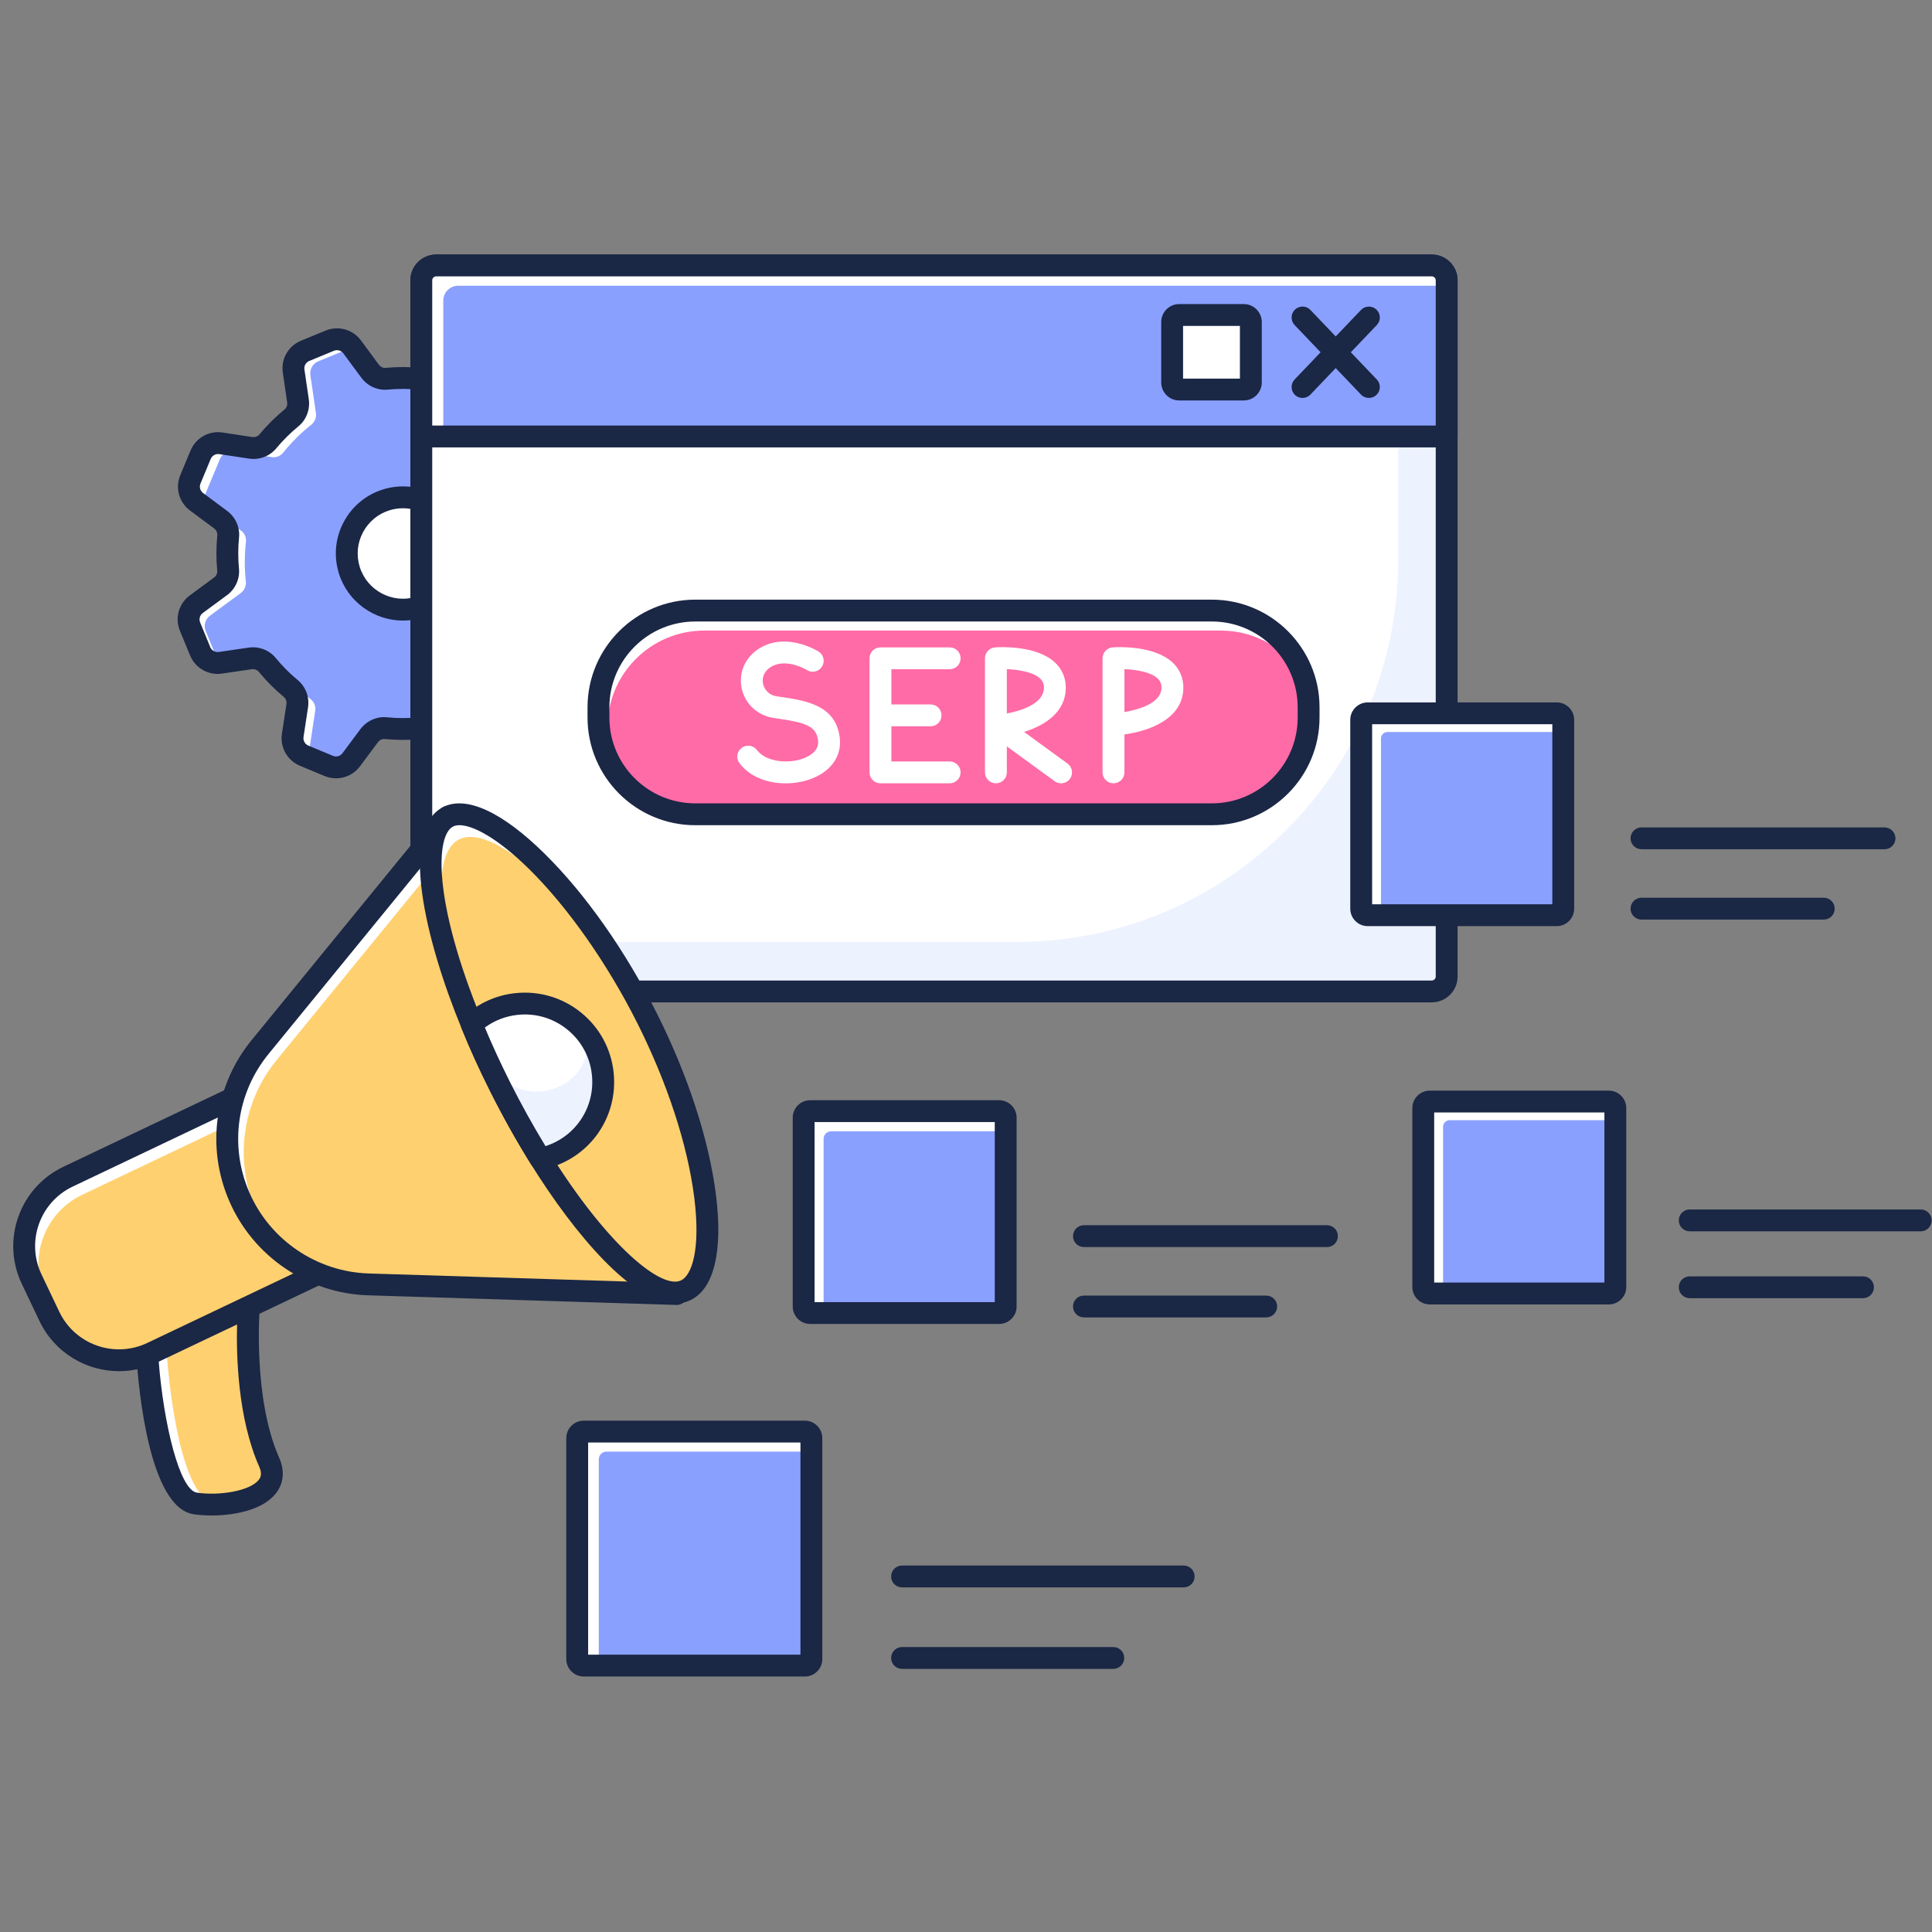 <?xml version="1.0" encoding="UTF-8"?> <svg xmlns="http://www.w3.org/2000/svg" xmlns:xlink="http://www.w3.org/1999/xlink" width="500" zoomAndPan="magnify" viewBox="0 0 375 375" height="500" preserveAspectRatio="xMidYMid meet" version="1.0"><rect x="0" y="0" width="375" height="375" fill="#808080" stroke="none"/><defs><clipPath id="68f3739ba2"><path d="M 79 49.434 L 283 49.434 L 283 195 L 79 195 Z M 79 49.434 " clip-rule="nonzero"></path></clipPath><clipPath id="8976e922d5"><path d="M 79 49.434 L 283 49.434 L 283 87 L 79 87 Z M 79 49.434 " clip-rule="nonzero"></path></clipPath><clipPath id="1b0e8e19c5"><path d="M 109.699 275.16 L 160 275.16 L 160 325.398 L 109.699 325.398 Z M 109.699 275.16 " clip-rule="nonzero"></path></clipPath><clipPath id="d9c61349b0"><path d="M 325.016 234 L 374.941 234 L 374.941 239 L 325.016 239 Z M 325.016 234 " clip-rule="nonzero"></path></clipPath></defs><path fill="#8aa0ff" d="M 119.551 93.234 L 117.582 88.453 C 116.941 86.895 115.32 85.977 113.656 86.219 L 107.879 87.062 C 106.629 87.25 105.359 86.789 104.559 85.812 C 103.168 84.121 101.637 82.582 99.984 81.211 C 99.012 80.406 98.555 79.133 98.746 77.887 L 99.613 72.125 C 99.867 70.457 98.953 68.836 97.398 68.188 L 92.621 66.199 C 91.066 65.551 89.273 66.043 88.266 67.391 L 84.781 72.07 C 84.027 73.082 82.801 73.652 81.547 73.527 C 79.402 73.316 77.234 73.312 75.055 73.516 C 73.797 73.637 72.574 73.055 71.828 72.043 L 68.363 67.348 C 67.363 65.988 65.57 65.488 64.012 66.129 L 59.227 68.094 C 57.668 68.738 56.746 70.355 56.988 72.02 L 57.836 77.793 C 58.016 79.043 57.559 80.309 56.582 81.113 C 54.887 82.496 53.352 84.027 51.98 85.684 C 51.172 86.656 49.898 87.109 48.648 86.922 L 42.883 86.047 C 41.215 85.801 39.59 86.711 38.945 88.266 L 36.953 93.035 C 36.305 94.594 36.801 96.387 38.148 97.391 L 42.828 100.875 C 43.844 101.629 44.414 102.848 44.289 104.109 C 44.078 106.246 44.07 108.418 44.277 110.59 C 44.398 111.852 43.816 113.066 42.797 113.816 L 38.102 117.281 C 36.746 118.281 36.242 120.074 36.887 121.629 L 38.855 126.41 C 39.492 127.969 41.113 128.887 42.777 128.645 L 48.559 127.801 C 49.805 127.617 51.078 128.074 51.875 129.051 C 53.266 130.742 54.797 132.281 56.453 133.652 C 57.426 134.461 57.879 135.727 57.695 136.977 L 56.82 142.742 C 56.566 144.406 57.48 146.027 59.035 146.676 L 63.812 148.664 C 65.367 149.316 67.164 148.824 68.172 147.473 L 71.652 142.793 C 72.41 141.785 73.633 141.211 74.891 141.336 C 77.031 141.547 79.207 141.551 81.379 141.348 C 82.641 141.23 83.859 141.809 84.609 142.824 L 88.07 147.52 C 89.07 148.875 90.863 149.379 92.422 148.734 L 97.211 146.77 C 98.77 146.129 99.691 144.508 99.445 142.844 L 98.602 137.07 C 98.418 135.82 98.879 134.555 99.855 133.758 C 101.547 132.367 103.082 130.836 104.457 129.18 C 105.262 128.207 106.535 127.758 107.785 127.941 L 113.555 128.816 C 115.219 129.066 116.844 128.152 117.488 126.602 L 119.48 121.828 C 120.133 120.27 119.637 118.477 118.285 117.473 L 113.605 113.992 C 112.598 113.238 112.023 112.012 112.145 110.758 C 112.355 108.617 112.363 106.445 112.156 104.27 C 112.039 103.016 112.621 101.793 113.637 101.043 L 118.336 97.586 C 119.688 96.586 120.191 94.793 119.551 93.234 " fill-opacity="1" fill-rule="nonzero"></path><path fill="#ffffff" d="M 75.629 74.297 C 76.156 75.008 77.023 75.363 77.898 75.266 C 80.457 74.984 83.012 74.992 85.516 75.281 C 86.367 75.383 87.207 75.047 87.719 74.359 L 92.195 68.352 C 92.883 67.434 94.105 67.098 95.164 67.539 L 98.512 68.938 C 98.191 68.629 97.824 68.363 97.398 68.188 L 92.621 66.199 C 91.066 65.551 89.273 66.043 88.266 67.391 L 84.781 72.07 C 84.027 73.082 82.801 73.652 81.547 73.527 C 79.402 73.316 77.234 73.312 75.055 73.516 C 75.055 73.516 75.055 73.516 75.051 73.516 L 75.629 74.297 " fill-opacity="1" fill-rule="nonzero"></path><path fill="#ffffff" d="M 108.281 87.922 C 108.832 88.617 109.691 88.988 110.566 88.859 L 117.227 87.887 C 116.457 86.699 115.094 86.008 113.656 86.219 L 107.879 87.062 C 107.762 87.082 107.641 87.066 107.52 87.07 C 107.77 87.359 108.043 87.625 108.281 87.922 " fill-opacity="1" fill-rule="nonzero"></path><path fill="#ffffff" d="M 60.066 145.336 L 61.188 137.934 C 61.316 137.086 60.961 136.254 60.297 135.719 C 58.328 134.145 56.52 132.34 54.922 130.328 C 54.371 129.633 53.512 129.266 52.633 129.391 L 52.238 129.449 C 53.531 130.977 54.934 132.395 56.453 133.652 C 57.426 134.461 57.879 135.727 57.695 136.977 L 56.82 142.742 C 56.566 144.406 57.48 146.027 59.035 146.676 L 60.711 147.375 C 60.215 146.832 59.953 146.098 60.066 145.336 " fill-opacity="1" fill-rule="nonzero"></path><path fill="#ffffff" d="M 39.922 122.477 C 39.484 121.418 39.828 120.195 40.75 119.512 L 46.75 115.098 C 47.465 114.57 47.812 113.703 47.715 112.824 C 47.434 110.27 47.449 107.719 47.738 105.215 C 47.836 104.363 47.5 103.523 46.812 103.016 L 40.801 98.539 C 39.883 97.855 39.547 96.629 39.984 95.574 L 42.684 89.117 C 43.121 88.055 44.227 87.434 45.363 87.609 L 52.777 88.727 C 53.621 88.855 54.453 88.504 54.988 87.836 C 56.566 85.867 58.371 84.059 60.387 82.465 C 61.078 81.914 61.449 81.055 61.324 80.18 L 60.242 72.812 C 60.074 71.676 60.707 70.57 61.766 70.137 L 68.238 67.473 C 68.301 67.449 68.367 67.453 68.43 67.434 L 68.363 67.348 C 67.363 65.988 65.57 65.488 64.012 66.129 L 59.227 68.094 C 57.668 68.738 56.746 70.355 56.988 72.02 L 57.836 77.793 C 58.016 79.043 57.559 80.309 56.582 81.113 C 54.887 82.496 53.352 84.027 51.98 85.684 C 51.172 86.656 49.898 87.109 48.648 86.922 L 42.883 86.047 C 41.215 85.801 39.59 86.711 38.945 88.262 L 36.953 93.035 C 36.305 94.594 36.801 96.387 38.148 97.391 L 42.828 100.875 C 43.844 101.629 44.414 102.848 44.289 104.109 C 44.078 106.246 44.07 108.418 44.277 110.59 C 44.398 111.852 43.816 113.066 42.797 113.816 L 38.102 117.281 C 36.746 118.281 36.242 120.074 36.887 121.629 L 38.855 126.41 C 39.449 127.863 40.91 128.727 42.457 128.637 L 39.922 122.477 " fill-opacity="1" fill-rule="nonzero"></path><path fill="#ffffff" d="M 87.574 143.953 C 87.047 143.238 86.184 142.891 85.305 142.988 C 85.117 143.004 84.934 142.996 84.75 143.012 L 88.07 147.52 C 88.836 148.555 90.062 149.078 91.293 148.992 L 87.574 143.953 " fill-opacity="1" fill-rule="nonzero"></path><path fill="#1a2745" d="M 81.703 139.211 C 83.488 139.211 85.227 140.086 86.316 141.562 L 89.777 146.258 C 90.207 146.836 90.957 147.055 91.613 146.773 L 96.402 144.805 C 97.062 144.539 97.449 143.855 97.348 143.148 L 96.504 137.379 C 96.211 135.387 96.977 133.371 98.508 132.113 C 100.078 130.828 101.527 129.387 102.824 127.828 C 104.086 126.305 106.098 125.539 108.102 125.844 L 113.867 126.719 C 114.582 126.805 115.254 126.441 115.535 125.781 L 117.523 121.012 C 117.797 120.355 117.59 119.598 117.016 119.168 L 112.34 115.688 C 110.727 114.492 109.84 112.52 110.035 110.551 C 110.234 108.539 110.238 106.492 110.047 104.469 C 109.859 102.5 110.754 100.539 112.375 99.336 L 117.074 95.875 C 117.652 95.453 117.863 94.699 117.59 94.043 L 115.621 89.262 C 115.348 88.602 114.672 88.227 113.965 88.316 L 108.188 89.16 C 106.188 89.445 104.172 88.684 102.918 87.152 C 101.629 85.582 100.188 84.137 98.629 82.844 C 97.105 81.582 96.344 79.559 96.648 77.57 L 97.52 71.805 C 97.625 71.102 97.242 70.418 96.582 70.145 L 91.805 68.152 C 91.148 67.879 90.395 68.086 89.965 68.66 L 86.48 73.332 C 85.285 74.945 83.328 75.852 81.34 75.641 C 79.324 75.441 77.277 75.438 75.254 75.625 C 73.258 75.812 71.312 74.918 70.121 73.297 L 66.656 68.602 C 66.234 68.027 65.48 67.82 64.816 68.086 L 60.035 70.059 C 59.371 70.328 58.984 71.008 59.09 71.711 L 59.934 77.484 C 60.227 79.477 59.453 81.496 57.926 82.746 C 56.352 84.039 54.902 85.48 53.613 87.031 C 52.348 88.555 50.34 89.324 48.332 89.016 L 42.566 88.145 C 41.852 88.039 41.176 88.426 40.902 89.078 L 38.914 93.852 C 38.641 94.512 38.848 95.266 39.418 95.691 L 44.094 99.172 C 45.711 100.371 46.594 102.344 46.398 104.316 C 46.199 106.324 46.195 108.367 46.387 110.391 C 46.574 112.367 45.684 114.332 44.059 115.527 L 39.359 118.984 C 38.789 119.406 38.578 120.164 38.848 120.82 L 40.812 125.605 C 41.086 126.262 41.785 126.656 42.473 126.547 L 48.246 125.703 C 50.25 125.402 52.262 126.184 53.516 127.707 C 54.809 129.281 56.25 130.734 57.805 132.016 C 59.332 133.285 60.09 135.305 59.789 137.297 L 58.914 143.059 C 58.809 143.762 59.195 144.445 59.852 144.719 L 64.629 146.711 C 65.289 146.984 66.043 146.777 66.465 146.207 L 69.953 141.527 C 71.16 139.914 73.133 139.016 75.098 139.227 C 77.117 139.426 79.164 139.426 81.18 139.238 C 81.355 139.223 81.531 139.211 81.703 139.211 Z M 91.023 151.133 C 89.223 151.133 87.484 150.297 86.363 148.777 L 82.902 144.082 C 82.586 143.648 82.082 143.398 81.582 143.457 C 79.297 143.672 76.977 143.668 74.68 143.445 C 74.172 143.391 73.676 143.633 73.355 144.066 L 69.871 148.738 C 68.281 150.871 65.449 151.641 62.996 150.625 L 58.219 148.633 C 55.762 147.609 54.324 145.055 54.719 142.426 L 55.598 136.664 C 55.676 136.133 55.484 135.602 55.098 135.281 C 53.336 133.828 51.699 132.18 50.234 130.395 C 49.922 130.008 49.367 129.824 48.859 129.898 L 43.086 130.742 C 40.461 131.133 37.902 129.68 36.891 127.215 L 34.922 122.434 C 33.906 119.977 34.699 117.152 36.84 115.57 L 41.539 112.109 C 41.973 111.793 42.211 111.285 42.164 110.789 C 41.949 108.496 41.953 106.176 42.176 103.895 C 42.227 103.398 41.992 102.895 41.562 102.57 L 36.883 99.09 C 34.742 97.5 33.969 94.676 34.996 92.223 L 36.984 87.445 C 38.012 84.988 40.566 83.539 43.199 83.953 L 48.969 84.828 C 49.512 84.891 50.023 84.715 50.348 84.328 C 51.805 82.57 53.449 80.934 55.238 79.469 C 55.621 79.152 55.812 78.629 55.738 78.098 L 54.895 72.328 C 54.504 69.695 55.957 67.148 58.418 66.137 L 63.203 64.168 C 65.672 63.156 68.492 63.945 70.07 66.082 L 73.531 70.781 C 73.852 71.207 74.336 71.453 74.855 71.402 C 77.148 71.188 79.469 71.191 81.754 71.422 C 82.238 71.473 82.762 71.23 83.078 70.805 L 86.562 66.125 C 88.156 63.992 90.98 63.219 93.438 64.242 L 98.215 66.23 C 100.672 67.254 102.109 69.805 101.715 72.434 L 100.84 78.203 C 100.758 78.73 100.949 79.258 101.336 79.578 C 103.105 81.043 104.734 82.688 106.199 84.465 C 106.512 84.855 107.055 85.055 107.57 84.969 L 113.352 84.121 C 115.988 83.75 118.527 85.188 119.543 87.645 L 121.512 92.43 L 121.512 92.434 C 122.527 94.891 121.734 97.715 119.59 99.293 L 114.895 102.75 C 114.465 103.066 114.223 103.578 114.27 104.07 C 114.484 106.367 114.48 108.688 114.258 110.965 C 114.207 111.461 114.445 111.969 114.875 112.289 L 119.551 115.77 C 121.688 117.359 122.465 120.188 121.438 122.645 L 119.449 127.414 C 118.426 129.871 115.863 131.316 113.234 130.906 L 107.465 130.039 C 106.945 129.973 106.41 130.145 106.09 130.535 C 104.621 132.301 102.977 133.938 101.199 135.391 C 100.812 135.711 100.621 136.23 100.699 136.762 L 101.547 142.539 C 101.926 145.172 100.477 147.719 98.016 148.727 L 93.23 150.695 C 92.512 150.992 91.762 151.133 91.023 151.133 " fill-opacity="1" fill-rule="nonzero"></path><path fill="#ffffff" d="M 88.648 104.242 C 90.41 110.004 87.168 116.098 81.406 117.855 C 75.645 119.613 69.547 116.375 67.785 110.621 C 66.027 104.859 69.27 98.766 75.027 97.012 C 80.789 95.246 86.887 98.488 88.648 104.242 " fill-opacity="1" fill-rule="nonzero"></path><path fill="#1a2745" d="M 78.211 98.652 C 77.363 98.652 76.5 98.773 75.645 99.035 C 73.406 99.719 71.562 101.238 70.457 103.309 C 69.355 105.379 69.129 107.754 69.812 110 C 71.23 114.629 76.156 117.246 80.789 115.828 C 85.422 114.414 88.035 109.492 86.621 104.863 C 85.465 101.09 81.973 98.652 78.211 98.652 Z M 78.223 120.453 C 72.648 120.453 67.473 116.84 65.758 111.238 C 64.742 107.914 65.082 104.391 66.715 101.316 C 68.352 98.25 71.082 95.996 74.406 94.98 C 81.277 92.875 88.578 96.762 90.68 103.629 C 92.777 110.492 88.895 117.781 82.027 119.883 C 80.762 120.266 79.484 120.453 78.223 120.453 " fill-opacity="1" fill-rule="nonzero"></path><path fill="#ffffff" d="M 277.898 192.438 L 84.676 192.438 C 83.07 192.438 81.773 191.141 81.773 189.543 L 81.773 54.414 C 81.773 52.816 83.07 51.523 84.676 51.523 L 277.898 51.523 C 279.5 51.523 280.801 52.816 280.801 54.414 L 280.801 189.543 C 280.801 191.141 279.5 192.438 277.898 192.438 " fill-opacity="1" fill-rule="nonzero"></path><path fill="#edf2ff" d="M 277.898 51.523 L 271.395 51.523 L 271.395 108.664 C 271.395 149.633 238.156 182.844 197.164 182.844 L 81.773 182.844 L 81.773 189.543 C 81.773 191.141 83.07 192.438 84.676 192.438 L 277.898 192.438 C 279.5 192.438 280.801 191.141 280.801 189.543 L 280.801 54.414 C 280.801 52.816 279.5 51.523 277.898 51.523 " fill-opacity="1" fill-rule="nonzero"></path><g clip-path="url(#68f3739ba2)"><path fill="#1a2745" d="M 84.672 53.641 C 84.242 53.641 83.895 53.988 83.895 54.414 L 83.895 189.543 C 83.895 189.969 84.242 190.316 84.672 190.316 L 277.898 190.316 C 278.324 190.316 278.676 189.969 278.676 189.543 L 278.676 54.414 C 278.676 53.988 278.324 53.641 277.898 53.641 Z M 277.898 194.555 L 84.672 194.555 C 81.906 194.555 79.652 192.309 79.652 189.543 L 79.652 54.414 C 79.652 51.648 81.906 49.402 84.672 49.402 L 277.898 49.402 C 280.668 49.402 282.918 51.648 282.918 54.414 L 282.918 189.543 C 282.918 192.309 280.668 194.555 277.898 194.555 " fill-opacity="1" fill-rule="nonzero"></path></g><path fill="#8aa0ff" d="M 280.801 84.719 L 81.773 84.719 L 81.773 54.414 C 81.773 52.816 83.07 51.523 84.676 51.523 L 277.898 51.523 C 279.5 51.523 280.801 52.816 280.801 54.414 L 280.801 84.719 " fill-opacity="1" fill-rule="nonzero"></path><path fill="#ffffff" d="M 86.039 58.352 C 86.039 56.754 87.336 55.461 88.934 55.461 L 280.801 55.461 L 280.801 54.414 C 280.801 52.816 279.5 51.523 277.898 51.523 L 84.676 51.523 C 83.07 51.523 81.773 52.816 81.773 54.414 L 81.773 84.719 L 86.039 84.719 L 86.039 58.352 " fill-opacity="1" fill-rule="nonzero"></path><g clip-path="url(#8976e922d5)"><path fill="#1a2745" d="M 83.895 82.598 L 278.676 82.598 L 278.676 54.414 C 278.676 53.988 278.324 53.641 277.898 53.641 L 84.672 53.641 C 84.242 53.641 83.895 53.988 83.895 54.414 Z M 280.797 86.84 L 81.773 86.84 C 80.602 86.84 79.652 85.891 79.652 84.719 L 79.652 54.414 C 79.652 51.648 81.906 49.402 84.672 49.402 L 277.898 49.402 C 280.668 49.402 282.918 51.648 282.918 54.414 L 282.918 84.719 C 282.918 85.891 281.969 86.84 280.797 86.84 " fill-opacity="1" fill-rule="nonzero"></path></g><path fill="#ffffff" d="M 241.418 75.609 L 228.883 75.609 C 228.129 75.609 227.512 74.992 227.512 74.234 L 227.512 62.512 C 227.512 61.754 228.129 61.141 228.883 61.141 L 241.418 61.141 C 242.176 61.141 242.789 61.754 242.789 62.512 L 242.789 74.234 C 242.789 74.992 242.176 75.609 241.418 75.609 " fill-opacity="1" fill-rule="nonzero"></path><path fill="#1a2745" d="M 229.633 73.488 L 240.668 73.488 L 240.668 63.258 L 229.633 63.258 Z M 241.418 77.73 L 228.883 77.73 C 226.957 77.73 225.391 76.164 225.391 74.238 L 225.391 62.512 C 225.391 60.586 226.957 59.02 228.883 59.02 L 241.418 59.02 C 243.344 59.02 244.91 60.586 244.91 62.512 L 244.91 74.238 C 244.91 76.164 243.344 77.73 241.418 77.73 " fill-opacity="1" fill-rule="nonzero"></path><path fill="#1a2745" d="M 265.707 77.242 C 265.145 77.242 264.586 77.023 264.168 76.586 L 251.281 63.09 C 250.477 62.246 250.508 60.902 251.352 60.094 C 252.199 59.289 253.547 59.312 254.352 60.164 L 267.238 73.66 C 268.047 74.504 268.016 75.848 267.168 76.656 C 266.758 77.047 266.23 77.242 265.707 77.242 " fill-opacity="1" fill-rule="nonzero"></path><path fill="#1a2745" d="M 252.82 77.242 C 252.293 77.242 251.762 77.047 251.352 76.656 C 250.508 75.848 250.477 74.504 251.281 73.66 L 264.168 60.164 C 264.98 59.316 266.328 59.289 267.168 60.094 C 268.016 60.902 268.047 62.246 267.238 63.09 L 254.352 76.586 C 253.938 77.023 253.379 77.242 252.82 77.242 " fill-opacity="1" fill-rule="nonzero"></path><path fill="#ff6ba6" d="M 235.215 158.051 L 134.949 158.051 C 124.574 158.051 116.164 149.641 116.164 139.273 L 116.164 137.289 C 116.164 126.922 124.574 118.516 134.949 118.516 L 235.215 118.516 C 245.59 118.516 254 126.922 254 137.289 L 254 139.273 C 254 149.641 245.59 158.051 235.215 158.051 " fill-opacity="1" fill-rule="nonzero"></path><path fill="#ffffff" d="M 117.918 143.156 L 117.918 141.168 C 117.918 130.801 126.332 122.391 136.707 122.391 L 236.973 122.391 C 243.852 122.391 249.848 126.102 253.121 131.609 C 250.715 124.02 243.609 118.516 235.215 118.516 L 134.949 118.516 C 124.574 118.516 116.16 126.922 116.16 137.289 L 116.16 139.273 C 116.16 142.77 117.133 146.031 118.797 148.832 C 118.23 147.039 117.918 145.133 117.918 143.156 " fill-opacity="1" fill-rule="nonzero"></path><path fill="#1a2745" d="M 134.949 120.633 C 125.758 120.633 118.281 128.105 118.281 137.289 L 118.281 139.273 C 118.281 148.457 125.758 155.93 134.949 155.93 L 235.215 155.93 C 244.406 155.93 251.879 148.457 251.879 139.273 L 251.879 137.289 C 251.879 128.105 244.406 120.633 235.215 120.633 Z M 235.215 160.172 L 134.949 160.172 C 123.418 160.172 114.039 150.797 114.039 139.273 L 114.039 137.289 C 114.039 125.766 123.418 116.391 134.949 116.391 L 235.215 116.391 C 246.742 116.391 256.121 125.766 256.121 137.289 L 256.121 139.273 C 256.121 150.797 246.742 160.172 235.215 160.172 " fill-opacity="1" fill-rule="nonzero"></path><path fill="#ffffff" d="M 152.496 152.047 C 149.062 152.047 145.574 150.848 143.531 148.125 C 142.824 147.191 143.016 145.867 143.953 145.164 C 144.887 144.453 146.219 144.645 146.918 145.582 C 148.73 147.98 153.242 148.32 156.156 147.125 C 157.492 146.582 159.035 145.535 158.781 143.648 C 158.406 140.828 156.141 140.223 150.664 139.426 L 150.141 139.348 C 146.926 138.875 144.414 136.434 143.898 133.273 C 143.371 130.09 144.984 127.043 148.004 125.504 C 153.129 122.891 158.66 126.328 158.891 126.473 C 159.883 127.098 160.176 128.41 159.547 129.395 C 158.922 130.387 157.617 130.68 156.625 130.059 C 156.559 130.016 152.875 127.785 149.93 129.281 C 148.551 129.984 147.859 131.223 148.082 132.586 C 148.254 133.609 149.055 134.902 150.758 135.156 L 151.273 135.23 C 156.375 135.973 162.152 136.812 162.984 143.09 C 163.445 146.551 161.496 149.527 157.766 151.051 C 156.184 151.699 154.344 152.047 152.496 152.047 " fill-opacity="1" fill-rule="nonzero"></path><path fill="#ffffff" d="M 184.332 152.039 L 170.895 152.039 C 169.723 152.039 168.773 151.09 168.773 149.918 L 168.773 127.777 C 168.773 126.605 169.723 125.656 170.895 125.656 L 184.332 125.656 C 185.504 125.656 186.453 126.605 186.453 127.777 C 186.453 128.949 185.504 129.898 184.332 129.898 L 173.016 129.898 L 173.016 147.801 L 184.332 147.801 C 185.504 147.801 186.453 148.746 186.453 149.918 C 186.453 151.09 185.504 152.039 184.332 152.039 " fill-opacity="1" fill-rule="nonzero"></path><path fill="#ffffff" d="M 180.629 140.969 L 171.402 140.969 C 170.227 140.969 169.281 140.02 169.281 138.848 C 169.281 137.676 170.227 136.73 171.402 136.73 L 180.629 136.73 C 181.801 136.73 182.75 137.676 182.75 138.848 C 182.75 140.02 181.801 140.969 180.629 140.969 " fill-opacity="1" fill-rule="nonzero"></path><path fill="#ffffff" d="M 195.426 129.879 L 195.426 138.488 C 198.137 137.965 202.625 136.625 202.625 133.461 C 202.625 132.723 202.391 132.176 201.875 131.691 C 200.469 130.383 197.539 129.969 195.426 129.879 Z M 205.957 152.039 C 205.523 152.039 205.086 151.906 204.707 151.633 L 195.426 144.871 L 195.426 149.918 C 195.426 151.09 194.48 152.039 193.305 152.039 C 192.133 152.039 191.184 151.09 191.184 149.918 L 191.184 127.777 C 191.184 126.664 192.043 125.742 193.152 125.66 C 193.961 125.594 201.125 125.199 204.766 128.586 C 206.141 129.867 206.867 131.555 206.867 133.461 C 206.867 138.199 202.855 140.801 198.77 142.062 L 207.207 148.207 C 208.156 148.895 208.363 150.223 207.676 151.164 C 207.258 151.738 206.609 152.039 205.957 152.039 " fill-opacity="1" fill-rule="nonzero"></path><path fill="#ffffff" d="M 218.25 129.879 L 218.25 138.215 C 221.031 137.73 225.445 136.484 225.445 133.461 C 225.445 132.723 225.215 132.176 224.695 131.691 C 223.293 130.383 220.363 129.969 218.25 129.879 Z M 216.129 152.039 C 214.953 152.039 214.008 151.09 214.008 149.918 L 214.008 127.777 C 214.008 126.664 214.863 125.742 215.973 125.66 C 216.777 125.594 223.945 125.199 227.586 128.586 C 228.965 129.867 229.688 131.555 229.688 133.461 C 229.688 139.445 223.215 141.879 218.25 142.551 L 218.25 149.918 C 218.25 151.09 217.301 152.039 216.129 152.039 " fill-opacity="1" fill-rule="nonzero"></path><path fill="#8aa0ff" d="M 156.219 323.289 L 113.309 323.289 C 112.609 323.289 112.035 322.719 112.035 322.02 L 112.035 279.141 C 112.035 278.438 112.609 277.871 113.309 277.871 L 156.219 277.871 C 156.922 277.871 157.488 278.438 157.488 279.141 L 157.488 322.02 C 157.488 322.719 156.922 323.289 156.219 323.289 " fill-opacity="1" fill-rule="nonzero"></path><path fill="#ffffff" d="M 116.227 283.238 C 116.227 282.426 116.891 281.758 117.711 281.758 L 157.543 281.758 L 157.543 279.004 C 157.543 278.184 156.879 277.523 156.059 277.523 L 113.227 277.523 C 112.41 277.523 111.742 278.184 111.742 279.004 L 111.742 321.809 C 111.742 322.621 112.41 323.289 113.227 323.289 L 116.227 323.289 L 116.227 283.238 " fill-opacity="1" fill-rule="nonzero"></path><g clip-path="url(#1b0e8e19c5)"><path fill="#1a2745" d="M 114.156 321.168 L 155.367 321.168 L 155.367 279.988 L 114.156 279.988 Z M 156.219 325.41 L 113.309 325.41 C 111.438 325.41 109.914 323.887 109.914 322.02 L 109.914 279.141 C 109.914 277.27 111.438 275.75 113.309 275.75 L 156.219 275.75 C 158.09 275.75 159.609 277.27 159.609 279.141 L 159.609 322.02 C 159.609 323.887 158.09 325.41 156.219 325.41 " fill-opacity="1" fill-rule="nonzero"></path></g><path fill="#1a2745" d="M 229.754 308.109 L 175.09 308.109 C 173.914 308.109 172.969 307.16 172.969 305.992 C 172.969 304.816 173.914 303.871 175.09 303.871 L 229.754 303.871 C 230.926 303.871 231.875 304.816 231.875 305.992 C 231.875 307.16 230.926 308.109 229.754 308.109 " fill-opacity="1" fill-rule="nonzero"></path><path fill="#1a2745" d="M 216.09 323.93 L 175.09 323.93 C 173.914 323.93 172.969 322.984 172.969 321.812 C 172.969 320.641 173.914 319.691 175.09 319.691 L 216.09 319.691 C 217.262 319.691 218.211 320.641 218.211 321.812 C 218.211 322.984 217.262 323.93 216.09 323.93 " fill-opacity="1" fill-rule="nonzero"></path><path fill="#8aa0ff" d="M 313.531 215.074 L 313.531 249.801 C 313.531 250.5 312.961 251.07 312.258 251.07 L 277.531 251.07 C 276.832 251.07 276.258 250.5 276.258 249.801 L 276.258 215.074 C 276.258 214.375 276.832 213.805 277.531 213.805 L 312.258 213.805 C 312.961 213.805 313.531 214.375 313.531 215.074 " fill-opacity="1" fill-rule="nonzero"></path><path fill="#ffffff" d="M 313.531 215.074 L 313.531 217.43 L 281.371 217.43 C 280.672 217.43 280.098 218.004 280.098 218.703 L 280.098 251.07 L 277.531 251.07 C 276.832 251.07 276.258 250.5 276.258 249.801 L 276.258 215.074 C 276.258 214.375 276.832 213.805 277.531 213.805 L 312.258 213.805 C 312.961 213.805 313.531 214.375 313.531 215.074 " fill-opacity="1" fill-rule="nonzero"></path><path fill="#1a2745" d="M 278.375 248.945 L 311.414 248.945 L 311.414 215.934 L 278.375 215.934 Z M 312.266 253.188 L 277.523 253.188 C 275.652 253.188 274.133 251.672 274.133 249.801 L 274.133 215.078 C 274.133 213.211 275.652 211.691 277.523 211.691 L 312.266 211.691 C 314.137 211.691 315.656 213.211 315.656 215.078 L 315.656 249.801 C 315.656 251.672 314.137 253.188 312.266 253.188 " fill-opacity="1" fill-rule="nonzero"></path><g clip-path="url(#d9c61349b0)"><path fill="#1a2745" d="M 372.816 238.996 L 327.973 238.996 C 326.801 238.996 325.852 238.051 325.852 236.879 C 325.852 235.707 326.801 234.758 327.973 234.758 L 372.816 234.758 C 373.988 234.758 374.938 235.707 374.938 236.879 C 374.938 238.051 373.988 238.996 372.816 238.996 " fill-opacity="1" fill-rule="nonzero"></path></g><path fill="#1a2745" d="M 361.605 251.977 L 327.973 251.977 C 326.801 251.977 325.852 251.027 325.852 249.855 C 325.852 248.684 326.801 247.738 327.973 247.738 L 361.605 247.738 C 362.777 247.738 363.727 248.684 363.727 249.855 C 363.727 251.027 362.777 251.977 361.605 251.977 " fill-opacity="1" fill-rule="nonzero"></path><path fill="#8aa0ff" d="M 195.203 216.941 L 195.203 253.59 C 195.203 254.293 194.629 254.867 193.93 254.867 L 157.25 254.867 C 156.551 254.867 155.98 254.293 155.98 253.59 L 155.98 216.941 C 155.98 216.242 156.551 215.672 157.25 215.672 L 193.93 215.672 C 194.629 215.672 195.203 216.242 195.203 216.941 " fill-opacity="1" fill-rule="nonzero"></path><path fill="#ffffff" d="M 195.203 217.355 L 195.203 219.582 L 161.344 219.582 C 160.516 219.582 159.859 220.238 159.859 221.066 L 159.859 255.281 L 157.25 255.281 C 156.551 255.281 155.98 254.707 155.98 254.012 L 155.98 217.355 C 155.98 216.656 156.551 216.086 157.25 216.086 L 193.93 216.086 C 194.629 216.086 195.203 216.656 195.203 217.355 " fill-opacity="1" fill-rule="nonzero"></path><path fill="#1a2745" d="M 158.109 252.738 L 193.082 252.738 L 193.082 217.789 L 158.109 217.789 Z M 193.938 256.977 L 157.258 256.977 C 155.387 256.977 153.867 255.461 153.867 253.59 L 153.867 216.938 C 153.867 215.07 155.387 213.551 157.258 213.551 L 193.938 213.551 C 195.805 213.551 197.324 215.07 197.324 216.938 L 197.324 253.59 C 197.324 255.461 195.805 256.977 193.938 256.977 " fill-opacity="1" fill-rule="nonzero"></path><path fill="#1a2745" d="M 257.562 242.055 L 210.395 242.055 C 209.219 242.055 208.273 241.105 208.273 239.934 C 208.273 238.762 209.219 237.812 210.395 237.812 L 257.562 237.812 C 258.738 237.812 259.684 238.762 259.684 239.934 C 259.684 241.105 258.738 242.055 257.562 242.055 " fill-opacity="1" fill-rule="nonzero"></path><path fill="#1a2745" d="M 245.77 255.707 L 210.395 255.707 C 209.219 255.707 208.273 254.758 208.273 253.586 C 208.273 252.414 209.219 251.469 210.395 251.469 L 245.77 251.469 C 246.941 251.469 247.891 252.414 247.891 253.586 C 247.891 254.758 246.941 255.707 245.77 255.707 " fill-opacity="1" fill-rule="nonzero"></path><path fill="#8aa0ff" d="M 302.156 177.645 L 265.477 177.645 C 264.777 177.645 264.211 177.074 264.211 176.375 L 264.211 139.727 C 264.211 139.023 264.777 138.457 265.477 138.457 L 302.156 138.457 C 302.859 138.457 303.426 139.023 303.426 139.727 L 303.426 176.375 C 303.426 177.074 302.859 177.645 302.156 177.645 " fill-opacity="1" fill-rule="nonzero"></path><path fill="#ffffff" d="M 268.047 143.352 C 268.047 142.652 268.613 142.082 269.32 142.082 L 303.426 142.082 L 303.426 139.727 C 303.426 139.023 302.859 138.457 302.156 138.457 L 265.477 138.457 C 264.773 138.457 264.211 139.023 264.211 139.727 L 264.211 176.375 C 264.211 177.074 264.773 177.645 265.477 177.645 L 268.047 177.645 L 268.047 143.352 " fill-opacity="1" fill-rule="nonzero"></path><path fill="#1a2745" d="M 266.328 175.523 L 301.305 175.523 L 301.305 140.574 L 266.328 140.574 Z M 302.152 179.762 L 265.477 179.762 C 263.605 179.762 262.086 178.242 262.086 176.375 L 262.086 139.723 C 262.086 137.855 263.605 136.336 265.477 136.336 L 302.152 136.336 C 304.027 136.336 305.547 137.855 305.547 139.723 L 305.547 176.375 C 305.547 178.242 304.027 179.762 302.152 179.762 " fill-opacity="1" fill-rule="nonzero"></path><path fill="#1a2745" d="M 365.781 164.836 L 318.613 164.836 C 317.441 164.836 316.492 163.891 316.492 162.719 C 316.492 161.547 317.441 160.598 318.613 160.598 L 365.781 160.598 C 366.953 160.598 367.902 161.547 367.902 162.719 C 367.902 163.891 366.953 164.836 365.781 164.836 " fill-opacity="1" fill-rule="nonzero"></path><path fill="#1a2745" d="M 353.988 178.492 L 318.613 178.492 C 317.441 178.492 316.492 177.543 316.492 176.371 C 316.492 175.199 317.441 174.25 318.613 174.25 L 353.988 174.25 C 355.164 174.25 356.113 175.199 356.113 176.371 C 356.113 177.543 355.164 178.492 353.988 178.492 " fill-opacity="1" fill-rule="nonzero"></path><path fill="#ffd070" d="M 28.566 262.758 C 28.566 262.758 30.352 290.695 37.906 291.82 C 44.402 292.785 55.293 290.68 52.246 283.801 C 46.797 271.508 48.305 253.633 48.305 253.633 L 28.566 262.758 " fill-opacity="1" fill-rule="nonzero"></path><path fill="#ffffff" d="M 41.703 291.816 C 34.152 290.691 32.367 262.754 32.367 262.754 L 48.195 255.434 C 48.246 254.293 48.305 253.633 48.305 253.633 L 28.566 262.758 C 28.566 262.758 30.352 290.695 37.906 291.82 C 39.434 292.047 41.211 292.098 42.988 291.961 C 42.547 291.926 42.113 291.875 41.703 291.816 " fill-opacity="1" fill-rule="nonzero"></path><path fill="#1a2745" d="M 30.789 264.066 C 31.738 276.324 34.848 289.223 38.215 289.719 C 42.512 290.367 48.562 289.418 50.25 287.203 C 50.598 286.746 50.918 286.039 50.305 284.66 C 46.137 275.258 45.855 263.004 46.016 257.023 Z M 41.07 294.152 C 39.785 294.152 38.594 294.066 37.59 293.914 C 29.012 292.645 26.895 269.848 26.449 262.895 C 26.395 262.016 26.879 261.203 27.676 260.832 L 47.414 251.707 C 48.098 251.391 48.902 251.465 49.52 251.895 C 50.141 252.324 50.48 253.055 50.418 253.809 C 50.402 253.98 49.027 271.301 54.184 282.941 C 55.285 285.426 55.082 287.852 53.621 289.773 C 51.094 293.086 45.523 294.152 41.07 294.152 " fill-opacity="1" fill-rule="nonzero"></path><path fill="#ffd070" d="M 69.137 243.723 L 29.5 262.582 C 22.051 266.121 13.137 262.961 9.59 255.516 L 6.145 248.285 C 2.598 240.84 5.762 231.934 13.207 228.391 L 52.852 209.531 L 69.137 243.723 " fill-opacity="1" fill-rule="nonzero"></path><path fill="#ffffff" d="M 8.91 251.785 C 5.363 244.344 8.527 235.438 15.977 231.895 L 54.922 213.359 L 52.852 209.012 L 13.207 227.871 C 5.762 231.414 2.598 240.32 6.145 247.766 L 9.59 255 C 10.301 256.484 11.227 257.789 12.309 258.918 L 8.91 251.785 " fill-opacity="1" fill-rule="nonzero"></path><path fill="#1a2745" d="M 51.848 212.355 L 14.117 230.309 C 7.738 233.34 5.02 240.996 8.059 247.375 L 11.504 254.605 C 14.543 260.98 22.203 263.703 28.586 260.664 L 66.312 242.715 Z M 23.102 266.145 C 16.727 266.145 10.594 262.555 7.672 256.43 L 4.227 249.195 C 0.184 240.707 3.801 230.52 12.297 226.473 L 51.938 207.613 C 53 207.117 54.262 207.559 54.766 208.621 L 71.055 242.805 C 71.297 243.316 71.324 243.898 71.137 244.43 C 70.949 244.961 70.559 245.391 70.047 245.633 L 30.41 264.492 C 28.047 265.613 25.559 266.145 23.102 266.145 " fill-opacity="1" fill-rule="nonzero"></path><path fill="#ffd070" d="M 131.352 251.168 L 71.512 249.297 C 60.562 248.965 50.789 242.332 46.445 232.277 C 42.254 222.594 43.816 211.387 50.492 203.215 L 87.016 158.52 L 131.352 251.168 " fill-opacity="1" fill-rule="nonzero"></path><path fill="#ffffff" d="M 49.625 234.844 C 45.438 225.16 47 213.953 53.676 205.781 L 88.961 162.594 L 87.016 158.52 L 50.492 203.215 C 43.816 211.387 42.254 222.594 46.445 232.277 C 48.582 237.223 52.035 241.332 56.293 244.281 C 53.496 241.672 51.199 238.484 49.625 234.844 " fill-opacity="1" fill-rule="nonzero"></path><path fill="#1a2745" d="M 86.543 162.449 L 52.137 204.559 C 45.934 212.145 44.5 222.445 48.391 231.438 C 52.391 240.691 61.492 246.867 71.578 247.18 L 127.934 248.941 Z M 131.352 253.289 C 131.332 253.289 131.312 253.289 131.285 253.289 L 71.445 251.418 C 59.723 251.059 49.145 243.875 44.496 233.117 C 39.973 222.664 41.641 210.695 48.852 201.871 L 85.371 157.176 C 85.832 156.613 86.535 156.328 87.27 156.41 C 87.988 156.5 88.613 156.949 88.93 157.605 L 133.266 250.254 C 133.586 250.926 133.535 251.707 133.129 252.324 C 132.734 252.93 132.07 253.289 131.352 253.289 " fill-opacity="1" fill-rule="nonzero"></path><path fill="#ffd070" d="M 133.184 250.398 C 127.418 253.297 115.828 242.449 104.895 224.902 C 102.227 220.621 99.594 215.957 97.102 210.98 C 95.016 206.836 93.16 202.766 91.559 198.805 C 83.184 178.48 81.004 161.527 87.008 158.527 C 94.199 154.914 112.844 172.254 125.59 197.629 C 138.336 223.004 140.359 246.801 133.184 250.398 " fill-opacity="1" fill-rule="nonzero"></path><path fill="#ffffff" d="M 93.66 203.199 C 85.289 182.875 83.109 165.93 89.113 162.926 C 96.301 159.312 114.941 176.641 127.691 202.012 C 127.023 200.555 126.328 199.094 125.59 197.629 C 112.844 172.254 94.199 154.914 87.008 158.527 C 81.004 161.527 83.184 178.48 91.559 198.805 C 92.918 202.172 94.504 205.637 96.219 209.141 C 95.305 207.137 94.453 205.156 93.66 203.199 " fill-opacity="1" fill-rule="nonzero"></path><path fill="#1a2745" d="M 89.184 160.168 C 88.699 160.168 88.293 160.254 87.961 160.418 C 84.543 162.129 84.008 174.918 93.52 197.996 C 95.066 201.824 96.906 205.871 98.992 210.031 C 101.379 214.785 103.973 219.414 106.695 223.777 C 117.848 241.68 128.41 250.438 132.23 248.504 L 132.234 248.504 C 134.203 247.52 136.047 242.719 134.754 232.441 C 133.473 222.254 129.547 210.227 123.695 198.574 C 117.883 187.012 110.242 176.129 102.727 168.711 C 96.578 162.652 91.793 160.168 89.184 160.168 Z M 131.121 252.988 C 122.918 252.988 111.598 239.672 103.094 226.023 C 100.305 221.547 97.648 216.801 95.203 211.934 C 93.059 207.668 91.176 203.52 89.59 199.598 C 82.543 182.496 77.387 160.969 86.059 156.625 C 90.527 154.395 97.508 157.609 105.707 165.699 C 113.652 173.535 121.387 184.535 127.488 196.676 C 133.547 208.75 137.625 221.262 138.965 231.918 C 140.332 242.809 138.617 250.047 134.137 252.293 C 133.191 252.77 132.18 252.988 131.121 252.988 " fill-opacity="1" fill-rule="nonzero"></path><path fill="#ffffff" d="M 116.992 208.363 C 117.836 216.23 112.52 223.355 104.895 224.902 C 102.227 220.621 99.594 215.957 97.102 210.98 C 95.016 206.836 93.16 202.766 91.559 198.805 C 93.875 196.672 96.855 195.242 100.227 194.879 C 108.59 193.98 116.094 200.02 116.992 208.363 " fill-opacity="1" fill-rule="nonzero"></path><path fill="#edf2ff" d="M 116.992 208.363 C 116.676 205.445 115.543 202.82 113.855 200.664 C 113.883 200.859 113.93 201.051 113.949 201.25 C 113.957 201.328 113.969 201.406 113.977 201.488 C 114.945 212.039 100.359 215.969 95.445 206.574 C 94.98 205.684 94.516 204.777 94.059 203.867 C 93.191 202.148 92.395 200.453 91.609 198.762 C 91.594 198.773 91.574 198.785 91.559 198.805 C 93.16 202.766 95.016 206.836 97.102 210.98 C 99.594 215.953 102.227 220.621 104.895 224.902 C 112.52 223.355 117.836 216.23 116.992 208.363 " fill-opacity="1" fill-rule="nonzero"></path><path fill="#1a2745" d="M 94.113 199.441 C 95.527 202.836 97.168 206.387 98.992 210.031 C 101.141 214.312 103.457 218.48 105.879 222.457 C 111.754 220.59 115.559 214.867 114.883 208.59 L 114.883 208.586 C 114.512 205.121 112.805 202 110.078 199.805 C 107.355 197.617 103.961 196.609 100.453 196.984 C 98.137 197.234 95.969 198.078 94.113 199.441 Z M 104.895 227.02 C 104.172 227.02 103.484 226.652 103.094 226.023 C 100.305 221.547 97.648 216.801 95.203 211.934 C 93.059 207.668 91.176 203.52 89.59 199.598 C 89.262 198.777 89.473 197.844 90.121 197.242 C 92.871 194.719 96.289 193.168 100 192.77 C 104.602 192.281 109.133 193.602 112.742 196.504 C 116.344 199.406 118.602 203.539 119.102 208.137 C 120.066 217.094 114.137 225.195 105.316 226.98 C 105.176 227.008 105.035 227.02 104.895 227.02 " fill-opacity="1" fill-rule="nonzero"></path></svg> 